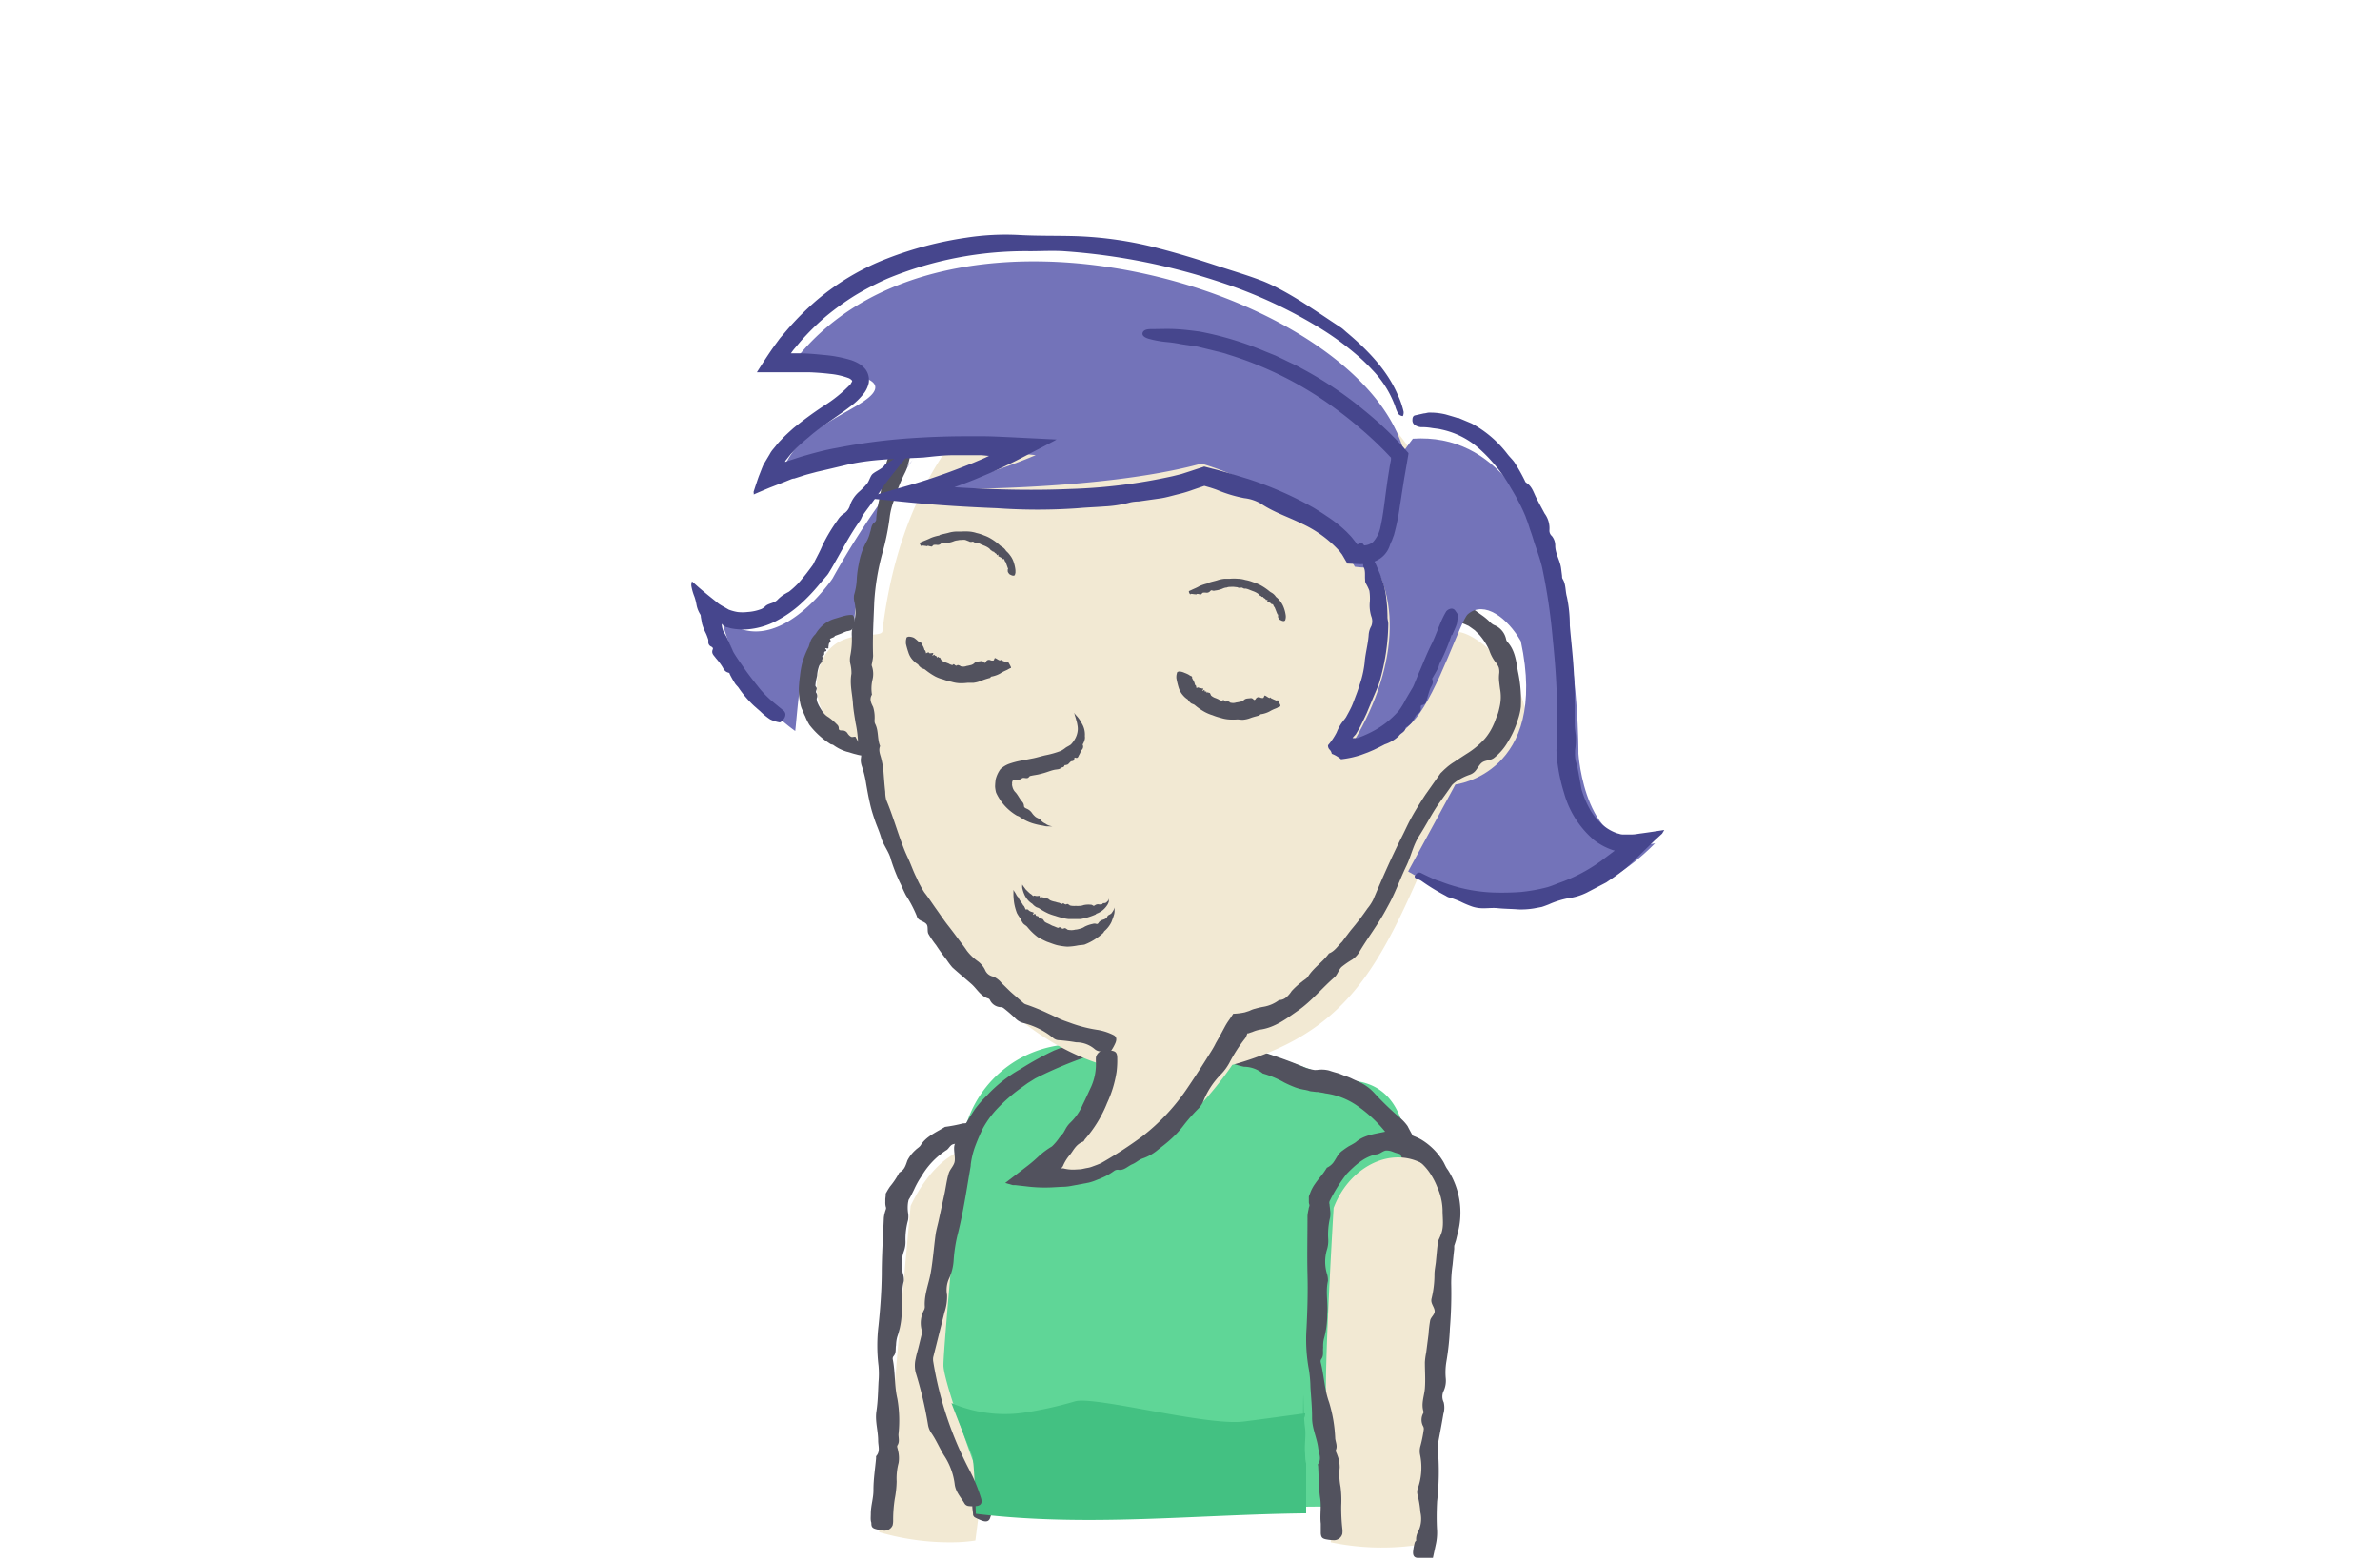 <svg id="Layer_1" data-name="Layer 1" xmlns="http://www.w3.org/2000/svg" viewBox="0 0 352.57 231.08"><defs><style>.cls-1{fill:#f2e9d3;}.cls-2{fill:#52525e;}.cls-3{fill:#7373b9;}.cls-4{fill:#5fd697;}.cls-5{fill:#43c182;}.cls-6{fill:#46468d;}</style></defs><title>section-present</title><path class="cls-1" d="M142,228.5a24.72,24.72,0,0,0,2.49-.24l5.66-43.95c2.54-5.43,1-11.52-3.52-13.63s-9.18,2.59-11.73,8c0,0-1.49,16.08-2.16,24.24-.53,6.36-2.22,17.35-2.51,24.1A37.37,37.37,0,0,0,142,228.5Z"/><path class="cls-2" d="M129,224.27c0-1.19.41-2.33.39-3.53,0-1.56.25-3.11.39-4.66,0-.11,0-.25,0-.31.66-.71.31-1.51.31-2.31,0-1.46-.48-2.88-.26-4.34s.24-2.89.31-4.33a13.47,13.47,0,0,0,0-2.46,24.69,24.69,0,0,1,0-5.89c.26-2.52.45-5.06.48-7.6,0-2.81.19-5.61.31-8.41a4.92,4.92,0,0,1,.19-.91c.05-.21.18-.43.13-.61a2.28,2.28,0,0,1-.1-.57,2.72,2.72,0,0,1,0-.28v-.14l0-.26.06-.54a2.51,2.51,0,0,1,0-.27l.14-.24a9.28,9.28,0,0,1,.5-.81,11.18,11.18,0,0,0,1.37-2.06c.75-.38.93-1,1.2-1.79a5.31,5.31,0,0,1,1.2-1.55c.25-.26.62-.44.79-.74.77-1.24,2.21-1.86,3.58-2.69a22.41,22.41,0,0,0,2.65-.51,8.57,8.57,0,0,1,1.52,0,7.2,7.2,0,0,1,1.47.37c.37.16.72.33,1.07.51l.88.61a10.51,10.51,0,0,1,1.51,1.47c.36.39.56.89.92,1.24a9.64,9.64,0,0,1,2.16,4.3,12.68,12.68,0,0,1,.14,4.67,19.09,19.09,0,0,1-.42,2.13,14.08,14.08,0,0,1-.65,1.67l-.09.21,0,0a.37.37,0,0,0-.05.11s0,.05,0,.22l0,.38a19.64,19.64,0,0,0-.31,2.63,58.57,58.57,0,0,1-.46,6.36,36.63,36.63,0,0,1-.73,4.77,9.29,9.29,0,0,0-.19,2.3,3.23,3.23,0,0,1-.38,1.8,1.78,1.78,0,0,0-.08,1.64,3.21,3.21,0,0,1-.12,1.67c-.32,1.47-.68,2.93-1,4.39a1.21,1.21,0,0,0,0,.46,37.66,37.66,0,0,1-.42,7.58c-.13,1.39-.22,2.8-.22,4.2a8.81,8.81,0,0,1-.51,2.75c-.16.49-.53.63-1.12.44a7.61,7.61,0,0,1-1.13-.5.6.6,0,0,1-.28-.38c0-.71-.33-1.43.15-2.13a4,4,0,0,0,.53-2.86,14.11,14.11,0,0,0-.3-2.48,1.39,1.39,0,0,1,.07-.9,8.81,8.81,0,0,0,.56-4.89,2.43,2.43,0,0,1,.12-1.22,19.32,19.32,0,0,0,.57-2.27.73.73,0,0,0,0-.46,1.85,1.85,0,0,1,.08-1.95.4.4,0,0,0,.06-.3c-.29-1.12.22-2.14.36-3.21.15-1.23.09-2.48.17-3.72a10.92,10.92,0,0,1,.24-1.37l.47-2.61a14.75,14.75,0,0,1,.33-2c.13-.43.66-.77.71-1.18s-.28-.88-.4-1.33a1.18,1.18,0,0,1,.08-.61,13.9,13.9,0,0,0,.57-3.38c0-.57.17-1.13.27-1.69l.08-.53,0-.29.12-.27c.15-.37.28-.61.4-.93l.35-.91q.15-.47.33-.93a8.54,8.54,0,0,0,0-3.56,7.79,7.79,0,0,0-1.08-3.22,7.15,7.15,0,0,0-.44-.76,5.2,5.2,0,0,0-.51-.72,7.46,7.46,0,0,0-2-1.79,3.68,3.68,0,0,0-2.55-.59,5.14,5.14,0,0,1-.88.06,3.55,3.55,0,0,0-1.45.09c-.44.15-.65.73-1,.89a11.56,11.56,0,0,0-3.65,3.84,13.11,13.11,0,0,0-1.11,2l-.5,1c-.09.16-.16.28-.25.42s-.08.3-.13.46a5.31,5.31,0,0,0,0,1.54,3.3,3.3,0,0,1,0,1.09,10.33,10.33,0,0,0-.38,3.08,4,4,0,0,1-.24,1.53,5.75,5.75,0,0,0-.13,3.36,2.92,2.92,0,0,1,.12,1.08c-.44,1.57-.08,3.2-.31,4.77a11.58,11.58,0,0,1-.66,3.47,4.94,4.94,0,0,0-.18,1.23c-.11.55.07,1.16-.38,1.65a.58.58,0,0,0-.11.44c.39,1.94.23,3.92.69,5.88a18.9,18.9,0,0,1,.16,5.26c0,.54.2,1.1-.16,1.63-.11.18.07.49.09.74a4.64,4.64,0,0,1,.09,1.84,8.92,8.92,0,0,0-.29,2.75,15.09,15.09,0,0,1-.28,2.59,20.15,20.15,0,0,0-.24,3.19,2.87,2.87,0,0,1-.08.73,1.3,1.3,0,0,1-1.38.77,6.78,6.78,0,0,1-.88-.16c-.75-.17-.9-.34-.89-1C128.93,225.21,129,224.74,129,224.27Z"/><path class="cls-3" d="M135.21,67.11a78.29,78.29,0,0,1,6.25-6.78A38.19,38.19,0,0,0,135.21,67.11Z"/><path class="cls-3" d="M119.3,98.49c1.48-2.41,4.26-5.85,7.22-6.07.23-4,.57-2,1.34-7a39.4,39.4,0,0,1,7.34-17.27,120.28,120.28,0,0,0-11.88,17.58s-8.6,12.77-16.52,5.69c2.07,8.32,6.38,13.57,11,16.89C118,106.77,118.45,99.88,119.3,98.49Z"/><path class="cls-4" d="M201.6,223.32l-.28-1.06,7.81-45c-.36-9.3-1.23-17.52-10.53-17.19l-20.35-7.34-19.57,2a16.89,16.89,0,0,0-16.08,14.19s-2.84,30.43-2.84,33.36,6.9,21,6.9,21C165.24,225.73,182.89,222.68,201.6,223.32Z"/><path class="cls-5" d="M193.34,215.41c-.14-1.25.14-2.5,0-3.76-.23-1.64-.19-3.3-.27-5,0-.11-.08,3.75,0,3.68a1.59,1.59,0,0,0,.28-.92c-3,.4-6.08.84-9.13,1.22-5.47.68-22-3.79-24.94-3a56.9,56.9,0,0,1-7.34,1.65,20,20,0,0,1-11-1.39c.46,1.19.91,2.36,1.34,3.44.69,1.77,1.31,3.3,1.73,4.33.34.84.55,8.64.55,8.64,16.59,2,32.46.11,48.93-.07,0,0,0-7.35,0-7.4C193.36,216.4,193.36,215.9,193.34,215.41Z"/><path class="cls-2" d="M198.17,217.56c.51-1.75,1.39-3.36,1.87-5.14.62-2.31,1.49-4.56,2.26-6.84,0-.15,0-.37.13-.46.95-.94.91-2.19,1.23-3.38.59-2.15.65-4.34,1.44-6.47s1.39-4.26,2.05-6.4a34.51,34.51,0,0,0,1-3.67c.28-1.49.64-2.95,1.06-4.4l.33-1.09.14-.46a.7.7,0,0,0,0-.14l0-.2,0-.5a7,7,0,0,0-.14-1,19,19,0,0,0-1.51-5.11,23.42,23.42,0,0,0-1.23-2.39,24.39,24.39,0,0,0-1.56-2.17,19.87,19.87,0,0,0-4.14-3.87,10.7,10.7,0,0,0-4.79-1.87c-.35-.1-.71-.12-1.07-.2l-.22,0-.55-.07a3.25,3.25,0,0,1-.45-.06,2,2,0,0,0-.4-.12c-.32-.08-.41-.08-.56-.11l-.43-.09a7.81,7.81,0,0,1-.82-.26,17,17,0,0,1-1.57-.7,14.2,14.2,0,0,0-3.17-1.33,4.48,4.48,0,0,0-2.79-1,11.56,11.56,0,0,1-2.5-.81,8.35,8.35,0,0,0-1.33-.5c-1.81-.24-3.43-1.21-5.2-1.6a3.68,3.68,0,0,0-1.25-.69.07.07,0,0,0-.06,0l0,0s0,0-.16,0c-1,.12-2,.27-3,.35-1.61.14-3.21.26-4.82.46a9.89,9.89,0,0,0-1.81.28,62.89,62.89,0,0,0-10.79,4.24l-1.12.7-1.07.77a24.5,24.5,0,0,0-3.31,2.88,14.31,14.31,0,0,0-2.23,3,29.83,29.83,0,0,0-1.19,2.76,12.19,12.19,0,0,0-.64,2.68v.16c-.17,1-.34,2-.52,3.08-.41,2.45-.84,4.87-1.46,7.27a22,22,0,0,0-.54,3.53,7.64,7.64,0,0,1-.65,2.75,4,4,0,0,0-.33,2.5,7.37,7.37,0,0,1-.38,2.56l-1.68,6.69a2.27,2.27,0,0,0,0,.58A53.09,53.09,0,0,0,143.71,218a24.34,24.34,0,0,1,1.6,3.91c.24.73.05,1.12-.58,1.23a4.71,4.71,0,0,1-1.3,0,.81.81,0,0,1-.53-.34c-.54-.95-1.35-1.72-1.48-2.95a9.9,9.9,0,0,0-1.58-4.21c-.66-1.08-1.15-2.27-1.88-3.32a3.07,3.07,0,0,1-.5-1.32,57.6,57.6,0,0,0-1.81-7.62,4.37,4.37,0,0,1,0-2.07c.13-.69.31-1.22.45-1.81l.43-1.75a1.84,1.84,0,0,0,0-.7,4.14,4.14,0,0,1,.38-3,1.05,1.05,0,0,0,.09-.46c-.11-1.72.56-3.28.86-4.91.34-1.88.47-3.79.73-5.69.09-.7.3-1.39.45-2.08l.87-4c.21-1,.34-2.07.63-3.05.17-.57.65-1,.84-1.58v0a1.89,1.89,0,0,0,.05-.23c.08-.66-.13-1.39-.08-2.12a2.36,2.36,0,0,1,.33-.94,50.51,50.51,0,0,1,2.77-4.68,17.28,17.28,0,0,1,1.76-2,20.34,20.34,0,0,1,4.95-3.9,45.74,45.74,0,0,1,5-2.76c1.73-.67,3.46-1.36,5.23-1.91.92-.29,1.87-.49,2.81-.71,2.83-.63,5.7-.86,8.54-1.48a5.54,5.54,0,0,1,.71-.12c.26,0,.54,0,.8,0,.79.38,1.32.85,2,1.11s1.45.14,2.06.41c2.59,1.13,5.33,1.76,8,2.72a64.62,64.62,0,0,1,6.72,2.38,5,5,0,0,0,1.11.37c.21.06.37.08.52.11s.3,0,.49,0a4.45,4.45,0,0,1,1.75.09c.4.14.81.26,1.21.37s.77.3,1.16.43a7.7,7.7,0,0,1,1.15.47c.37.18.76.33,1.13.53a6.74,6.74,0,0,1,2,1.49,45.6,45.6,0,0,0,3.81,3.69,6.48,6.48,0,0,1,1.16,1.25c1.14,2.27,2.68,4.34,3.34,6.82a13.76,13.76,0,0,1,.66,5.67c0,.18-.13.34-.18.51a3.89,3.89,0,0,0-.18.5c-.11.31-.2.63-.32.92a6.69,6.69,0,0,1-1.06,2.37,1.33,1.33,0,0,0-.3.62c-.44,2.94-1.4,5.83-1.72,8.81a44.69,44.69,0,0,1-1.91,7.81,6.74,6.74,0,0,1-.8,2.4c-.18.24-.13.74-.21,1.12a10.74,10.74,0,0,1-.64,2.75,21,21,0,0,0-1.4,4.06,35.55,35.55,0,0,1-1.35,3.83c-.67,1.53-1.1,3.18-1.63,4.77a6.72,6.72,0,0,1-.43,1.11,1.39,1.39,0,0,1-1.69.81,3.68,3.68,0,0,1-.78-.47c-.65-.45-.72-.74-.42-1.65Z"/><path class="cls-1" d="M216.1,93.64c.15-26.93-15.14-41.11-37.61-43.87-24.55-3-44.22,13.64-47.77,43.76-.17,1.43-8.55-1.48-9.66,7a8.34,8.34,0,0,0,6.32,9.25c.76.19,2,3.87,2.77,3.91,3,19.72,16.69,38.87,32.94,44l-.09.15s4.4,8.38-9,15.26c14.82,5.7,28.54-15.31,28.54-15.31,19-5.33,22.74-16.68,31.66-37.33,3.33.41,9.46-.49,11.65-9.71S219.43,94.05,216.1,93.64Z"/><path class="cls-2" d="M125.28,93.59a2.39,2.39,0,0,0-.37.15c-.38.18-.77.3-1.17.46-.08,0-.12.15-.2.19s-.35.14-.52.23-.1,0-.06.08c.18.43,0,.45-.1.56s-.09.34-.13.51.13.42-.37.27c-.17,0-.11.08,0,.2s.07.24-.08.26c-.32.07-.09.42-.25.57l-.18.16s-.1,0-.06.07c.29.3-.08.34,0,.55s-.29.49-.42.75a5.14,5.14,0,0,0-.31,1.3c0,.24-.08.48-.13.72a6.61,6.61,0,0,0-.14.95c0,.11.11.21.16.31.15.25-.23.56,0,.82a.86.86,0,0,1,.09.61c0,.07-.06.16-.06.23a1.83,1.83,0,0,0,.16.65,4.52,4.52,0,0,0,.36.69,7.06,7.06,0,0,0,.48.73,2.55,2.55,0,0,0,.76.66,8.43,8.43,0,0,1,1.24,1.07.7.7,0,0,1,.27.58c0,.32.28.31.51.31a.89.89,0,0,1,.8.44,1.46,1.46,0,0,0,.5.49c.16.09.38,0,.56,0s.12.06.17.13c.18.3.35.76.64.75,0,0,0,.09.07.12a4.19,4.19,0,0,0,.91.81c.08.06.18,0,.26,0s.07.17.08.22a4.9,4.9,0,0,1,0,.6c0,.14-.1.19-.15.2a3.62,3.62,0,0,1-.75-.06l-.3,0a5.5,5.5,0,0,1-.75-.17c-.48-.1-.9-.28-1.36-.38a6.66,6.66,0,0,1-2-1c-.12-.08-.32-.06-.44-.15a12.24,12.24,0,0,1-3.1-2.83,8.18,8.18,0,0,1-.62-1.26c-.16-.29-.27-.61-.41-.92a3.94,3.94,0,0,1-.32-1,9.53,9.53,0,0,1-.22-2,17.41,17.41,0,0,1,.17-2,14.84,14.84,0,0,1,.3-1.83,12.7,12.7,0,0,1,1-2.57,10.06,10.06,0,0,1,.34-1,3.65,3.65,0,0,1,.58-.79.93.93,0,0,0,.13-.15,5.57,5.57,0,0,1,.87-1.08,4.65,4.65,0,0,1,1.94-1.13c.58-.16,1.12-.36,1.69-.48a4.37,4.37,0,0,1,.88-.08c.08,0,.17.12.26.28a2.1,2.1,0,0,1,.12.79c0,.4,0,.61-.06.66a3.24,3.24,0,0,1-.47.53,3,3,0,0,1-.7.17Z"/><path class="cls-2" d="M176.69,100.65a1,1,0,0,0,.1.17,2.33,2.33,0,0,1,.24.66s.1.06.13.11a3.21,3.21,0,0,1,.08.36s0,.07,0,0c.42-.2.37,0,.44,0s.25,0,.37.06.36-.13.09.29c-.1.15,0,.09.13,0s.21-.07.18,0c-.07.27.24.08.29.22s0,.1.05.15,0,.08,0,0c.29-.26.19.08.34,0s.18.29.31.41a1.85,1.85,0,0,0,.66.36l.37.16a1.81,1.81,0,0,0,.53.24c.06,0,.14-.09.21-.13s.29.35.48.22.26,0,.39.05.08.1.12.11a1.54,1.54,0,0,0,.42.07,1.35,1.35,0,0,0,.49-.07,5.48,5.48,0,0,0,.56-.1,1.2,1.2,0,0,0,.6-.27c.3-.29.67-.21,1-.28.12,0,.24,0,.42.19s.29,0,.37-.13.31-.27.55-.18a.83.83,0,0,0,.49.1c.11,0,.14-.23.22-.33s.09,0,.15,0c.24.12.58.43.71.29s.06.05.09.06a8.06,8.06,0,0,0,.86.38c.07,0,.08-.07.13-.09a1.06,1.06,0,0,1,.13.18c.1.2.24.45.27.54s0,.2,0,.21a3.68,3.68,0,0,1-.35.15l-.14.09-.4.16a5.56,5.56,0,0,0-.73.37,4,4,0,0,1-1.29.4c-.08,0-.13.17-.23.19-.39.1-.8.2-1.2.34a4,4,0,0,1-1.24.29c-.28,0-.56-.06-.84-.05a8.13,8.13,0,0,1-1.21,0,5.09,5.09,0,0,1-1.21-.24,8.4,8.4,0,0,1-1.2-.39,6.08,6.08,0,0,1-1.15-.48,8.94,8.94,0,0,1-1.45-1c-.16-.15-.41-.18-.59-.3a2.06,2.06,0,0,1-.42-.46.3.3,0,0,0-.07-.1,2.88,2.88,0,0,1-.65-.56,3.12,3.12,0,0,1-.71-1.27,11.35,11.35,0,0,1-.31-1.3,2.3,2.3,0,0,1,0-.38,2.46,2.46,0,0,1,.1-.47c0-.08.17-.14.33-.16a2.11,2.11,0,0,1,.77.2,4.46,4.46,0,0,1,.61.27,2,2,0,0,0,.45.25c.1.08.06.17.07.27Z"/><path class="cls-2" d="M136.59,95.5a.7.7,0,0,0,.1.16,2.26,2.26,0,0,1,.26.65s.11.06.13.11a1.79,1.79,0,0,1,.1.35s0,.07.06,0c.4-.21.36-.06.43,0s.26,0,.37,0,.36-.14.1.3c-.09.14,0,.08.14,0s.2-.08.17,0,.25.08.3.21,0,.1.06.15,0,.08,0,0c.28-.27.19.07.34,0s.19.29.33.4a1.66,1.66,0,0,0,.66.34l.39.15a1.65,1.65,0,0,0,.53.22c.06,0,.14-.09.21-.13s.3.33.48.19.26,0,.39,0,.08.11.13.11a2,2,0,0,0,.42.06,1.37,1.37,0,0,0,.49-.09,5.41,5.41,0,0,0,.55-.12,1.13,1.13,0,0,0,.59-.29c.29-.3.66-.23,1-.32a.45.45,0,0,1,.42.18c.21.19.29,0,.36-.14s.3-.28.55-.2a.82.82,0,0,0,.49.08c.11,0,.14-.23.21-.33s.09,0,.15,0c.24.11.59.41.72.27s.06,0,.09,0c.29.13.59.26.88.36.07,0,.07-.08.12-.1a1,1,0,0,1,.14.18,4.87,4.87,0,0,1,.28.53c.06.13.06.19,0,.2s-.24.11-.35.17l-.14.08c-.13.07-.26.12-.39.18a5.69,5.69,0,0,0-.72.4,4.25,4.25,0,0,1-1.27.44c-.09,0-.13.18-.22.2a10.27,10.27,0,0,0-1.19.38,4.32,4.32,0,0,1-1.23.34c-.28,0-.57,0-.84,0a8.24,8.24,0,0,1-1.22.06,5,5,0,0,1-1.21-.21,7.39,7.39,0,0,1-1.22-.35,5.6,5.6,0,0,1-1.16-.43,9.51,9.51,0,0,1-1.49-1c-.16-.14-.41-.16-.59-.28a1.63,1.63,0,0,1-.44-.43.26.26,0,0,0-.07-.1,3,3,0,0,1-.68-.55,2.94,2.94,0,0,1-.74-1.24,11.06,11.06,0,0,1-.36-1.28c0-.13,0-.25,0-.39a2.6,2.6,0,0,1,.09-.47c0-.08.16-.14.33-.17a1.9,1.9,0,0,1,.77.17A4.3,4.3,0,0,1,136,95a1.87,1.87,0,0,0,.45.23c.11.08.07.18.08.27Z"/><path class="cls-2" d="M149.35,84.33a2.09,2.09,0,0,0-.08-.23l-.27-.76c0-.06-.08-.1-.11-.15s-.1-.24-.15-.35,0-.06-.05,0c-.24,0-.25-.08-.32-.16s-.21-.12-.3-.18-.26,0-.16-.28c0-.08,0-.07-.11,0s-.16,0-.16-.09-.24-.16-.32-.28l-.09-.12s0,0,0,0c-.21.08-.2-.12-.33-.14s-.25-.26-.4-.36a3,3,0,0,0-.73-.39l-.41-.17a2.42,2.42,0,0,0-.58-.23.85.85,0,0,0-.22,0c-.19,0-.33-.22-.52-.18a.71.71,0,0,1-.41,0,.91.91,0,0,0-.14-.07L143,80a1.8,1.8,0,0,0-.52,0c-.2,0-.4,0-.59.06a1.93,1.93,0,0,0-.66.16,3.43,3.43,0,0,1-1.09.23.55.55,0,0,1-.39,0c-.16-.08-.27,0-.38.12a.69.69,0,0,1-.57.17,1.34,1.34,0,0,0-.45,0c-.11,0-.19.16-.29.23a.14.14,0,0,1-.13,0c-.2,0-.44-.16-.59-.06s-.05,0-.07,0l-.7-.09c-.05,0-.08.06-.13.08a.36.36,0,0,1-.08-.09c0-.1-.1-.23-.11-.28s0-.11,0-.12l.35-.14.14-.07.38-.15c.24-.1.49-.2.72-.32a5.82,5.82,0,0,1,1.23-.37c.09,0,.16-.11.24-.13.38-.1.77-.17,1.15-.27a4.7,4.7,0,0,1,1.18-.2c.26,0,.53,0,.78,0a7.24,7.24,0,0,1,1.14,0,4.65,4.65,0,0,1,1.11.22,6.35,6.35,0,0,1,1.12.36,5.19,5.19,0,0,1,1,.47,8.11,8.11,0,0,1,1.35,1c.15.14.34.22.49.35a1.7,1.7,0,0,1,.38.42l.07.09a3.26,3.26,0,0,1,.53.58,3.3,3.3,0,0,1,.59,1.15,5.22,5.22,0,0,1,.23,1.1c0,.1,0,.2,0,.31s-.05.23-.08.35-.1.1-.19.13a.63.63,0,0,1-.38-.09c-.19-.08-.28-.14-.3-.18s-.17-.23-.18-.3a1.29,1.29,0,0,1,0-.39Z"/><path class="cls-2" d="M189.23,91a2,2,0,0,0-.09-.22c-.1-.26-.2-.5-.3-.75,0-.06-.08-.09-.11-.15a3.73,3.73,0,0,1-.16-.35s0,0,0,0c-.24,0-.25-.07-.33-.15a1.54,1.54,0,0,0-.31-.17c-.09,0-.25,0-.16-.27,0-.08-.05-.07-.12-.05s-.15,0-.16-.09-.24-.15-.33-.26l-.09-.12s0,0,0,0c-.2.09-.2-.11-.33-.13s-.26-.25-.41-.35a3.38,3.38,0,0,0-.74-.36l-.42-.16a2.93,2.93,0,0,0-.59-.2.86.86,0,0,0-.21,0c-.19,0-.34-.2-.53-.15a.85.85,0,0,1-.42,0s-.09-.06-.13-.06l-.45-.05a2.28,2.28,0,0,0-.52,0c-.19,0-.39,0-.58.09a1.71,1.71,0,0,0-.66.18,4,4,0,0,1-1.08.27.61.61,0,0,1-.39,0c-.16-.08-.27,0-.37.13a.67.67,0,0,1-.57.19,1.31,1.31,0,0,0-.45,0c-.11,0-.18.16-.28.24a.25.25,0,0,1-.13,0c-.2,0-.45-.14-.59,0s0,0-.07,0c-.23,0-.47-.06-.7-.07-.06,0-.08.06-.13.08a.36.36,0,0,1-.08-.09,1.41,1.41,0,0,1-.12-.27c0-.07,0-.11,0-.12a3.31,3.31,0,0,1,.33-.15l.14-.07.38-.17a5.71,5.71,0,0,0,.7-.35,6.58,6.58,0,0,1,1.23-.41c.08,0,.15-.11.23-.13.37-.12.76-.2,1.14-.31a4.7,4.7,0,0,1,1.17-.25c.26,0,.53,0,.78,0a7.23,7.23,0,0,1,1.14,0,4.29,4.29,0,0,1,1.12.18,5.59,5.59,0,0,1,1.13.32,6.14,6.14,0,0,1,1.07.43,8.14,8.14,0,0,1,1.38.93c.15.13.34.21.5.33a1.94,1.94,0,0,1,.4.41.7.7,0,0,1,.06.09,3.24,3.24,0,0,1,.56.55,3.57,3.57,0,0,1,.63,1.13,5.12,5.12,0,0,1,.26,1.09,1.62,1.62,0,0,1,0,.31,2,2,0,0,1-.07.35.25.25,0,0,1-.18.15.63.63,0,0,1-.39-.08c-.19-.08-.28-.13-.3-.17s-.17-.22-.19-.29a1.31,1.31,0,0,1,0-.39Z"/><path class="cls-2" d="M160.1,106.9l.25.45a3.16,3.16,0,0,1,.36,1.71,1.48,1.48,0,0,1,0,.42,2.4,2.4,0,0,1-.29.77s-.07.08,0,.15a.69.69,0,0,1-.19.73c-.14.21-.22.49-.36.71s-.16.58-.57.42c-.13-.06-.15.08-.16.22s-.13.29-.28.29c-.35,0-.46.41-.75.53l-.3.07s-.1,0-.11,0c-.08.42-.41.25-.58.45s-.71.18-1,.26c-.53.12-1,.33-1.52.47-.28.08-.55.15-.83.21s-.75.12-1.12.21c-.12,0-.21.17-.31.25-.28.22-.71-.11-1,.14a.9.9,0,0,1-.67.17c-.07,0-.17,0-.24,0-.24.06-.31.06-.4.14s-.08.24-.11.35a.54.54,0,0,1,0,.25,2.05,2.05,0,0,0,.07.34,1.67,1.67,0,0,0,.44.78c.36.38.59.93,1,1.4a1,1,0,0,1,.26.6c0,.29.27.37.47.46a1.81,1.81,0,0,1,.76.67,3,3,0,0,0,.52.54,3.6,3.6,0,0,0,.52.26.8.8,0,0,1,.17.15,1.93,1.93,0,0,0,.72.56s.05,0,.08.06a2.43,2.43,0,0,0,.94.35l.25,0h0l-.12,0a4.42,4.42,0,0,1-.63,0l-.27,0c-.24,0-.46-.08-.7-.12A10.23,10.23,0,0,1,153,122a7,7,0,0,1-2-1c-.13-.09-.31-.11-.44-.2a7.61,7.61,0,0,1-3-3.36,4.55,4.55,0,0,1-.15-.91,9.26,9.26,0,0,1,.09-1.06,4.4,4.4,0,0,1,.7-1.5,3.74,3.74,0,0,1,1.27-.79,11.81,11.81,0,0,1,1.87-.49l1.8-.35c.58-.13,1.13-.3,1.7-.43a13.57,13.57,0,0,0,2.35-.67,4.76,4.76,0,0,0,.68-.46c.2-.14.44-.24.64-.38l.12-.08a4.06,4.06,0,0,0,.56-.73,3.19,3.19,0,0,0,.47-1.44,2.83,2.83,0,0,0-.05-.71,4.55,4.55,0,0,0-.17-.73c-.06-.26-.15-.52-.23-.77,0,0,0-.12-.07-.22l0-.08.06.09a5.47,5.47,0,0,0,.4.46,5.46,5.46,0,0,1,.51.72Z"/><path class="cls-2" d="M150.76,132.84l.18.3c.16.33.43.62.6.94,0,.07.12.12.16.18s.14.29.21.44,0,.07.07.06c.33-.06.36.08.46.17a1.35,1.35,0,0,0,.42.19c.13.07.39,0,.18.34-.07.12.05.09.16,0s.23,0,.23.08c0,.25.32.14.41.28s0,.11.08.17,0,.08,0,.05c.3-.16.24.12.42.1s.28.3.43.44.56.28.83.43.3.16.46.21.43.19.66.26c.07,0,.17-.07.25-.1s.38.33.6.2.32,0,.47.09.11.1.16.1a3.05,3.05,0,0,0,.52.05,2.47,2.47,0,0,0,.6-.08c.22,0,.45-.07.67-.13a2,2,0,0,0,.7-.31,4.86,4.86,0,0,1,1.2-.41.85.85,0,0,1,.5,0c.23.07.31-.09.4-.23a1.21,1.21,0,0,1,.59-.38,1.64,1.64,0,0,0,.5-.23c.12-.08.14-.24.22-.35a.4.4,0,0,1,.12-.1c.2-.11.44-.22.53-.42l.05-.06a2,2,0,0,0,.31-.66l0-.18v.76a1.9,1.9,0,0,1-.09.53c-.09.33-.23.65-.35,1a4.06,4.06,0,0,1-1.05,1.38c-.09.08-.12.22-.21.3a8.85,8.85,0,0,1-2.74,1.71c-.35.08-.71.07-1.05.14a9.43,9.43,0,0,1-1.51.17,9.64,9.64,0,0,1-1.51-.22c-.51-.13-1-.34-1.48-.5a14.61,14.61,0,0,1-1.37-.69,8.71,8.71,0,0,1-1.57-1.52c-.16-.19-.41-.3-.59-.49a2.36,2.36,0,0,1-.35-.62s0-.09-.07-.13a6.09,6.09,0,0,1-.52-.8,7.75,7.75,0,0,1-.41-1.48,9.91,9.91,0,0,1-.11-1.2c0-.21,0-.42,0-.62v-.22l0,.07a3,3,0,0,0,.23.38c.12.18.21.37.31.55Z"/><path class="cls-2" d="M151.85,131.68l.18.18c.19.2.39.38.59.56,0,0,.11.05.15.09l.26.24s0,.05.06,0c.22-.11.26,0,.35,0a1.34,1.34,0,0,0,.35,0c.11,0,.29-.1.23.18,0,.1,0,.06.13,0s.15-.05.17,0,.28,0,.38.11l.1.1s0,.06,0,0c.2-.19.22,0,.35,0s.28.17.43.26a3.15,3.15,0,0,0,.74.22l.4.12c.19,0,.36.14.55.18s.14-.07.21-.09.31.26.5.16.25,0,.38.07.08.08.12.1a2,2,0,0,0,.41.07,3.85,3.85,0,0,0,.48,0,5,5,0,0,0,.55,0,1.89,1.89,0,0,0,.61-.12,3.35,3.35,0,0,1,1-.06.54.54,0,0,1,.37.12c.15.11.25,0,.35-.06a.72.72,0,0,1,.52-.11,1.1,1.1,0,0,0,.41,0c.1,0,.16-.13.24-.18l.12,0c.15,0,.36-.06.44-.2s0,0,0,0a.7.7,0,0,0,.28-.46l0-.14v.06a1.53,1.53,0,0,1,0,.37l0,.16a3.42,3.42,0,0,1-.17.4,3.47,3.47,0,0,1-.51.65,3,3,0,0,1-1.09.7c-.08,0-.14.13-.23.16a9.6,9.6,0,0,1-2.2.66c-.25,0-.49,0-.74,0s-.7,0-1,0a6,6,0,0,1-1-.19c-.36-.08-.71-.19-1-.29a7.63,7.63,0,0,1-1-.34,10.05,10.05,0,0,1-1.36-.76c-.15-.11-.35-.12-.51-.23A2.18,2.18,0,0,1,153,134l-.07-.08a3.07,3.07,0,0,1-.56-.45,3.32,3.32,0,0,1-.65-1,5.08,5.08,0,0,1-.28-.89,1.87,1.87,0,0,1,0-.47V131l0,.06a2.68,2.68,0,0,0,.18.28l.28.37Z"/><path class="cls-2" d="M165.41,158.81a17,17,0,0,1-1.4,4.61,18.63,18.63,0,0,1-3.3,5.4c-.08.11-.15.29-.25.33-1.14.43-1.48,1.42-2,2a6.24,6.24,0,0,0-1,1.63,1.13,1.13,0,0,1-.2.26l-.08.08,0,0s0,0,.07,0a1.34,1.34,0,0,1,.3,0,5.56,5.56,0,0,0,1.72.17l.88-.05.81-.17a3.75,3.75,0,0,0,.86-.22c.37-.14.93-.33,1.35-.54a62.68,62.68,0,0,0,6-3.9,30.59,30.59,0,0,0,6.6-7c1-1.47,2-3,2.95-4.51.47-.77,1-1.53,1.38-2.33l.67-1.18.72-1.34c.2-.36.42-.7.64-1l.33-.49.16-.25s.05-.09.09-.11l.15,0a9.48,9.48,0,0,0,1.53-.2l.66-.21.31-.14a3.93,3.93,0,0,1,.58-.19,11.64,11.64,0,0,1,1.2-.28,5.31,5.31,0,0,0,2.34-1,1.66,1.66,0,0,0,1.08-.42,4.11,4.11,0,0,0,.78-.91,11.27,11.27,0,0,1,1.56-1.41c.29-.26.68-.44.88-.76.81-1.28,2.16-2.13,3.09-3.41.83-.31,1.29-1.07,1.9-1.68.12-.12.06-.07.08-.08l.09-.13.37-.5.76-1c.85-1,1.71-2.11,2.49-3.25a6.76,6.76,0,0,0,.87-1.33c1.33-3.14,2.73-6.35,4.36-9.56.38-.76.73-1.54,1.13-2.29.68-1.26,1.44-2.48,2.23-3.69l2.25-3.19.56-.55.49-.43c.32-.26.65-.5,1-.71.63-.43,1.23-.81,1.78-1.17a12.36,12.36,0,0,0,2.76-2.29,8.49,8.49,0,0,0,1.3-2.14c.19-.39.31-.83.49-1.24s.28-.87.38-1.33a6.54,6.54,0,0,0,.05-2.68c-.05-.37-.09-.72-.13-1.07a5.64,5.64,0,0,1,0-1.08,2.32,2.32,0,0,0-.06-1,3,3,0,0,0-.54-.85,6.18,6.18,0,0,1-.86-1.68,9.28,9.28,0,0,0-1.29-2.08c-.25-.32-.56-.57-.84-.87l-.53-.38-.26-.18-.14-.1-.25-.11a6.2,6.2,0,0,0-.88-.35l-.49-.13-.25-.07s-.09,0-.11,0l0-.11-.22-.94-.2-1-.1-.47-.08-.29-.55-2.4c-.35-1.6-.71-3.2-1.18-4.77a35.63,35.63,0,0,0-1.93-5.1,18.69,18.69,0,0,1-1.14-3.46c-.15-.65.07-1,.69-1.09a5.48,5.48,0,0,1,1.28,0,.68.68,0,0,1,.48.3c.42.85,1.15,1.55,1.13,2.64a7.74,7.74,0,0,0,1.09,3.74c.53,1,.87,2,1.48,3a2.38,2.38,0,0,1,.34,1.17,18.16,18.16,0,0,0,.38,3.33c.12.55.24,1.08.4,1.62l.24.8.07.2,0,.12.11.24a1.15,1.15,0,0,1,.15.44c0,.1.09.11.15.15l.2.14,1.11.79a8.79,8.79,0,0,1,1.29,1.08,2.13,2.13,0,0,0,.53.39,2.87,2.87,0,0,1,1.82,2.15.88.88,0,0,0,.21.39c1.1,1.2,1.28,2.84,1.53,4.32a20.53,20.53,0,0,1,.44,5.26,9.41,9.41,0,0,1-.45,1.94,13.81,13.81,0,0,1-1.6,3.47,8.22,8.22,0,0,1-1.95,2.19c-.52.37-1.26.32-1.72.64s-.73,1-1.15,1.41a2,2,0,0,1-.71.42,8.29,8.29,0,0,0-2,1c-.14.11-.28.21-.41.33a1.32,1.32,0,0,0-.31.35l-.64.91-1.32,1.84c-1,1.48-1.8,3.07-2.76,4.56s-1.21,3-1.94,4.52-1.25,2.93-1.93,4.38c-.34.76-.75,1.48-1.15,2.22-1.2,2.21-2.74,4.18-4,6.34a3.79,3.79,0,0,1-.91.92,13.29,13.29,0,0,0-1.62,1.12c-.42.42-.6,1.11-1,1.49-1.85,1.59-3.38,3.52-5.4,4.94-1.69,1.18-3.45,2.54-5.61,2.84a4.86,4.86,0,0,0-1,.28l-.78.28-.14,0a.52.52,0,0,0-.06.13l-.11.28a1.42,1.42,0,0,1-.28.46,23.08,23.08,0,0,0-2.23,3.5,7.74,7.74,0,0,1-1.23,1.68,12.11,12.11,0,0,0-2.53,3.75,3.85,3.85,0,0,1-.73,1.25,26.17,26.17,0,0,0-2.17,2.43,15.11,15.11,0,0,1-2.21,2.38c-.59.54-1.24,1-1.88,1.53a7,7,0,0,1-2.13,1.16c-.5.17-.94.61-1.47.83-.7.29-1.28,1-2.13.83a.93.93,0,0,0-.58.16,8.63,8.63,0,0,1-1.73,1l-.93.38a6.85,6.85,0,0,1-1.16.38l-2.57.48a7.11,7.11,0,0,1-1.36.13l-1.44.08a22.16,22.16,0,0,1-3.94-.16l-1-.11-.52-.06-.24,0-.13,0-1.13-.32,3.39-2.6a21.51,21.51,0,0,0,1.63-1.41,12.16,12.16,0,0,1,1.9-1.4,7.93,7.93,0,0,0,1.13-1.34l.38-.44a2,2,0,0,0,.17-.21l.08-.13.29-.52a3.75,3.75,0,0,1,.66-.87,7.93,7.93,0,0,0,1.86-2.7c.46-.92.86-1.82,1.28-2.72a8.22,8.22,0,0,0,.67-3.47,7.19,7.19,0,0,1,0-.81,1.39,1.39,0,0,1,1.27-1.06,4.39,4.39,0,0,1,.89.05c.77.1,1,.31,1,1.17A13.66,13.66,0,0,1,165.41,158.81Z"/><path class="cls-2" d="M141.48,57.48a30.45,30.45,0,0,0-2.27,2.65c-.78,1.31-1.74,2.51-2.54,3.82,0,.09-.06.24-.14.27-.92.33-.91,1.22-1.24,1.93-.56,1.32-.62,2.79-1.28,4a26.14,26.14,0,0,0-1.56,3.93,11,11,0,0,0-.62,2.32A36.51,36.51,0,0,1,130.7,82a35.54,35.54,0,0,0-1.19,7.18c-.1,2.68-.27,5.35-.17,8a5.46,5.46,0,0,1-.13.89c0,.2-.13.42-.06.59a3.6,3.6,0,0,1,.08,2.13,5.66,5.66,0,0,0-.06,2.13c-.41.65-.14,1.22.17,1.83a5.12,5.12,0,0,1,.23,1.62c0,.29-.06.62.07.87.55,1.06.29,2.24.74,3.3-.27.63,0,1.2.15,1.79s.28,1.25.34,1.89c.08,1,.15,2.07.27,3.11a5,5,0,0,0,.14,1.18c1,2.36,1.66,4.79,2.59,7.14.21.56.46,1.1.71,1.64.41.9.73,1.85,1.18,2.73a14.86,14.86,0,0,0,1.19,2.23c.64.81,1.18,1.66,1.77,2.48s1.14,1.67,1.77,2.46c.47.6.93,1.21,1.38,1.82s.93,1.2,1.35,1.84a7.35,7.35,0,0,0,1.57,1.53,3.52,3.52,0,0,1,1.13,1.32,1.62,1.62,0,0,0,1.23,1,3.24,3.24,0,0,1,1.26,1c.52.47,1,1,1.54,1.47l1.62,1.41a1,1,0,0,0,.37.23,30.87,30.87,0,0,1,3.35,1.36c.54.24,1.08.5,1.62.76s1.11.43,1.67.64a20.17,20.17,0,0,0,3.83,1,8.23,8.23,0,0,1,2.51.78c.45.21.56.59.33,1.16a7,7,0,0,1-.58,1.08c-.09.12-.28.26-.4.24-.71-.09-1.47.16-2.11-.39a4.18,4.18,0,0,0-2.74-1,24.9,24.9,0,0,0-2.49-.31,1.45,1.45,0,0,1-.87-.3,11.19,11.19,0,0,0-4.47-2.25,2.46,2.46,0,0,1-1.08-.6,21.6,21.6,0,0,0-1.78-1.56.8.8,0,0,0-.44-.19,1.84,1.84,0,0,1-1.65-1.08.41.41,0,0,0-.23-.2c-1.15-.34-1.67-1.41-2.48-2.13s-1.91-1.63-2.85-2.48a11.91,11.91,0,0,1-.85-1.13c-.55-.7-1.07-1.42-1.56-2.17a13.6,13.6,0,0,1-1.15-1.69c-.18-.41,0-1-.23-1.36s-.78-.48-1.17-.76a1.06,1.06,0,0,1-.32-.53,18.31,18.31,0,0,0-1.57-3c-.27-.5-.49-1-.73-1.55a26,26,0,0,1-1.5-3.73c-.29-1.23-1.15-2.17-1.48-3.36-.17-.57-.39-1.13-.61-1.68s-.41-1.12-.59-1.69a18.15,18.15,0,0,1-.48-1.79c-.21-.91-.37-1.83-.53-2.74a14.78,14.78,0,0,0-.66-2.7,2.94,2.94,0,0,1-.14-.92,9.48,9.48,0,0,0,.11-1.48c-.07-.44-.52-.83-.52-1.27a17.23,17.23,0,0,0-.36-2.69c-.14-.89-.3-1.78-.38-2.68-.07-1.53-.52-3-.23-4.6a5.81,5.81,0,0,0-.18-1.53,3,3,0,0,1,0-1.08,12.39,12.39,0,0,0,.23-3.09,4.09,4.09,0,0,1,.22-1.53,6.11,6.11,0,0,0,.18-3.36,2.67,2.67,0,0,1-.06-1.08,9.12,9.12,0,0,0,.4-2.37,15.54,15.54,0,0,1,.33-2.37,10.31,10.31,0,0,1,1.21-3.34,5.6,5.6,0,0,0,.42-1.17c.21-.52.15-1.16.71-1.53a.58.58,0,0,0,.21-.39c.09-2,.76-3.83.92-5.86a15.06,15.06,0,0,1,1.68-5.08c.25-.51.25-1.13.81-1.49.18-.12.14-.49.23-.73a4.61,4.61,0,0,1,.76-1.76,12.13,12.13,0,0,0,1.62-2.39,12.62,12.62,0,0,1,1.68-2.19c.8-.79,1.44-1.75,2.19-2.61a3,3,0,0,1,.57-.56,1.26,1.26,0,0,1,1.58.27,5.59,5.59,0,0,1,.55.71c.45.62.47.85.06,1.31Z"/><path class="cls-1" d="M209,229.05a24.28,24.28,0,0,0,2.46-.44l2.88-43.32c2.12-5.6.08-11.56-4.56-13.31s-10.1,1.37-12.22,7c0,0-1.1,18.22-1.14,26.41,0,6.38.49,16.38.73,23.13A37.08,37.08,0,0,0,209,229.05Z"/><path class="cls-2" d="M195.66,225.75c-.15-1.22.1-2.44-.08-3.68-.24-1.59-.22-3.22-.31-4.84,0-.11-.09-.24,0-.31.55-.84.08-1.6,0-2.43-.2-1.49-.91-2.88-.9-4.42s-.15-3-.24-4.54a18.74,18.74,0,0,0-.23-2.59,24.41,24.41,0,0,1-.35-6.15c.13-2.64.21-5.27.14-7.92-.07-2.91,0-5.82,0-8.73a6.22,6.22,0,0,1,.17-1c0-.22.16-.45.11-.64a1.59,1.59,0,0,1-.08-.33c0-.19,0-.38,0-.57v-.29a1.22,1.22,0,0,1,.09-.27l.21-.53a5.14,5.14,0,0,1,.34-.67c.11-.21.26-.39.39-.59.27-.38.56-.74.86-1.1a11.3,11.3,0,0,0,.78-1.13,2.58,2.58,0,0,0,.95-.75c.23-.32.43-.68.66-1.05a2.74,2.74,0,0,1,.75-.77c.29-.22.6-.43.92-.63a9.36,9.36,0,0,0,1-.58c1.19-1.07,2.89-1.23,4.47-1.58a4.51,4.51,0,0,0,1.3.2,8.45,8.45,0,0,1,1.32.09,7.41,7.41,0,0,1,2.66.93,9.55,9.55,0,0,1,3.1,3.06c.3.44.47,1,.78,1.37a11.71,11.71,0,0,1,1.48,9.38l-.26,1.09-.17.53-.09.27s0,0,0,0a.43.43,0,0,0,0,.11,3.19,3.19,0,0,0,0,.34l-.09.8-.16,1.61a19.29,19.29,0,0,0-.2,2.73,63.48,63.48,0,0,1-.19,6.62,39.32,39.32,0,0,1-.53,5,9.62,9.62,0,0,0-.09,2.4,3.63,3.63,0,0,1-.3,1.89,1.91,1.91,0,0,0,0,1.7,3.34,3.34,0,0,1-.05,1.74c-.25,1.53-.56,3.06-.83,4.59a1.56,1.56,0,0,0,0,.48,39.15,39.15,0,0,1-.1,7.88c-.07,1.45-.09,2.91,0,4.36a8.14,8.14,0,0,1-.21,2.1l-.41,1.9-1.32,0h-.86c-.58,0-.82-.33-.75-1a8.21,8.21,0,0,1,.23-1.22.57.57,0,0,1,.3-.38,4,4,0,0,0,.58-.2l-.58.64a2.19,2.19,0,0,1,.14-1.58,4.29,4.29,0,0,0,.41-3,15.93,15.93,0,0,0-.41-2.55,1.59,1.59,0,0,1,0-.94,9.33,9.33,0,0,0,.35-5.1,2.74,2.74,0,0,1,.07-1.27,18.92,18.92,0,0,0,.48-2.38.84.84,0,0,0-.06-.47,2,2,0,0,1,0-2,.42.42,0,0,0,0-.31c-.33-1.15.14-2.23.23-3.35.1-1.28,0-2.57,0-3.86a10,10,0,0,1,.19-1.43l.35-2.72a18.07,18.07,0,0,1,.25-2.09c.11-.44.62-.82.66-1.26s-.32-.89-.45-1.35a1.17,1.17,0,0,1,0-.64,15,15,0,0,0,.42-3.53c0-.59.13-1.18.2-1.77l.2-2.08.06-.53A1.45,1.45,0,0,1,213,184c.14-.37.29-.63.42-1,.53-1.2.27-2.48.28-3.7a8.84,8.84,0,0,0-.8-3.44,10.14,10.14,0,0,0-.82-1.65,8,8,0,0,0-1.79-2.1,5,5,0,0,0-2.55-1.09,4,4,0,0,1-.91-.18c-.24-.07-.48-.17-.72-.26a2.79,2.79,0,0,0-.76-.11c-.47.05-.88.47-1.3.55-1.87.29-3.31,1.64-4.55,2.91a23.22,23.22,0,0,0-2.45,3.88.74.74,0,0,0-.09.65c0,.27.07.54.08.81a3.51,3.51,0,0,1,0,1.12,10.86,10.86,0,0,0-.28,3.21,4.3,4.3,0,0,1-.2,1.6,6.19,6.19,0,0,0,0,3.49,3.35,3.35,0,0,1,.16,1.11c-.38,1.65.05,3.32-.11,4.95a12.93,12.93,0,0,1-.49,3.64,4.85,4.85,0,0,0-.11,1.28c-.08.57.13,1.18-.28,1.72a.58.58,0,0,0-.08.46c.5,2,.54,4,1.25,5.95a21.32,21.32,0,0,1,.9,5.34c.06.56.36,1.09.1,1.7-.09.19.14.49.2.74a4.92,4.92,0,0,1,.36,1.87,9.88,9.88,0,0,0,.13,2.88,15.63,15.63,0,0,1,.1,2.74,27.83,27.83,0,0,0,.16,3.4,3.06,3.06,0,0,1,0,.8,1.27,1.27,0,0,1-1.3.94,6.54,6.54,0,0,1-.89-.09c-.77-.12-.94-.28-1-.92Z"/><path class="cls-3" d="M209.3,65s-10.19,13.11-7.15,16.63c5.92,6.87,4.67,19-2.91,30.28.46-.28,6.24-.46,10.43-5.41,3.39-4,6.68-14.57,7.78-15.5,2.44-2.09,5.91.6,7.84,4,4.22,19.61-9.69,21.24-9.69,21.24l-7,12.88s20,12.65,36.57-4.16c-10.43,2.07-11.34-13.29-11.34-13.29S234.32,63.39,209.3,65Z"/><path class="cls-3" d="M208.35,68.81c-3.51-25-69.09-45.5-91.48-14.24,6.83.44,13.73.92,12.69,3.28-1.21,2.76-11.71,5.26-13.61,12.09,9.25-3.58,23.37-4,37.48-2.5a84.08,84.08,0,0,1-16.32,5c.6.07,25.7.41,40.86-3.75,10.77,3.17,20.42,11,22.73,15.28C207.69,85,209.85,79.48,208.35,68.81Z"/><path class="cls-6" d="M187.6,52.14l1.34.54,1.3.62c.85.43,1.74.8,2.57,1.28a55.6,55.6,0,0,1,8,5.19c1.26,1,2.48,2,3.66,3.07.58.54,1.17,1.08,1.72,1.65.28.28.57.56.84.85l.41.44c.16.16.24.25.45.49l.55.63.14.15s.1.11.07.18l-.07.41L208.35,69,208,71l-.64,4.09a31.86,31.86,0,0,1-.87,4.21c-.1.26-.2.53-.29.79a5.2,5.2,0,0,0-.33.78,3.72,3.72,0,0,1-1.33,1.82,4.78,4.78,0,0,1-2.14.83l-.53.06a3.9,3.9,0,0,1-.61,0l-1.49-.07c-.05,0-.15,0-.17,0l-.09-.16-.18-.3-.36-.62-.18-.3-.12-.15-.23-.31a17.26,17.26,0,0,0-5.54-4.06c-2-1-4.17-1.68-6.13-3a6.28,6.28,0,0,0-2.44-.8,20,20,0,0,1-3.89-1.16c-.37-.15-.74-.27-1.11-.39l-.89-.26s-.07,0-.05,0l-.5.17-1.17.4a19.76,19.76,0,0,1-2.35.7c-.79.2-1.58.43-2.38.56l-3.31.47a6.68,6.68,0,0,0-1.2.13,18.14,18.14,0,0,1-3.87.61c-1.31.1-2.62.14-3.91.26a84.72,84.72,0,0,1-12,0c-4.3-.17-8.63-.43-12.87-.85l-6.71-.67,6.46-1.85q2.55-.73,5-1.61c1.53-.53,3-1.11,4.54-1.72l1.25-.53.57-.25.38-.18.2-.09.1,0s.09,0,0,0c-.39,0-.82-.08-1.31-.1l-.38,0-1.17,0-2.56,0c-1.48,0-2.95.19-4.41.34C133,68,129,68,125.24,68.92c-1.43.34-2.85.68-4.26,1-.7.2-1.42.36-2.1.59l-1,.32-.26.08-.13,0-.25.08-.91.37-2.34.91c-.74.31-1.46.61-2.21.94l-.12.06v-.21a.4.4,0,0,1,0-.27l.27-.83c.19-.54.36-1.11.56-1.6s.38-1,.61-1.52l.93-1.56a4.17,4.17,0,0,1,.48-.71l.4-.48a9.29,9.29,0,0,1,.83-.94c.56-.61,1.17-1.15,1.78-1.7A54.33,54.33,0,0,1,122,60.16a20.55,20.55,0,0,0,4-3.24c.06-.14.18-.29.22-.4s0-.13,0-.13a1.28,1.28,0,0,0-.57-.39,11,11,0,0,0-2.76-.61c-1-.12-2-.19-3-.23l-1.54,0-1.8,0-4.43,0c.83-1.29,1.68-2.65,2.61-3.94l.56-.76a6.65,6.65,0,0,1,.46-.59l1-1.17a42.74,42.74,0,0,1,4.27-4.24,36.48,36.48,0,0,1,10.44-6.17,53.83,53.83,0,0,1,11.67-3.07,38.35,38.35,0,0,1,7.78-.4c2.78.16,5.58.09,8.37.17a55.51,55.51,0,0,1,12.49,1.84c2.89.75,5.74,1.63,8.56,2.56,2.28.75,4.58,1.42,6.82,2.29a26,26,0,0,1,2.45,1.16c3.18,1.68,6.08,3.76,9.1,5.73.32.23.6.52.91.77,3,2.53,5.85,5.49,7.38,9a12.76,12.76,0,0,1,.94,2.66,1.24,1.24,0,0,1-.11.65,1,1,0,0,1-.67-.32,5.47,5.47,0,0,1-.47-1.13,15.32,15.32,0,0,0-3.43-5.44,26.93,26.93,0,0,0-2-1.95,42,42,0,0,0-6.25-4.52A69.47,69.47,0,0,0,181.35,42a93.85,93.85,0,0,0-23.78-4.78c-1.66-.1-3.31,0-5,0a53.52,53.52,0,0,0-21.15,4.08,43.61,43.61,0,0,0-4.75,2.47,39.1,39.1,0,0,0-4.32,3.11,37,37,0,0,0-3.78,3.73l-.84,1c-.15.17-.28.34-.41.52l-.16.22h0s0,0,0,0h.17l.92,0c1.24,0,2.48.11,3.75.24a19.52,19.52,0,0,1,3.92.72,5.8,5.8,0,0,1,1.1.45,3.67,3.67,0,0,1,1.22,1,2.68,2.68,0,0,1,.45,2,4,4,0,0,1-.62,1.4,10,10,0,0,1-2.18,2.12c-.72.56-1.44,1.05-2.15,1.55-1.42,1-2.79,1.92-4,3a23.39,23.39,0,0,0-1.8,1.61l-.82.86-.68.86a.72.72,0,0,0-.12.19.42.42,0,0,0,0,.1s0,.08,0,0l0,0,.2-.08,2.15-.7c1.74-.5,3.5-1,5.27-1.3a87.68,87.68,0,0,1,10.66-1.42c2.85-.2,5.69-.31,8.54-.31h1.06l1.31,0c1.28,0,2.5.07,3.71.12l7.3.36-.4.23-.46.24-.93.49-1.79.93c-1.19.62-2.35,1.24-3.64,1.85-.85.42-1.76.83-2.65,1.23l-1.79.76c-1,.43-2.1.83-3.16,1.22-2.11.78-4.26,1.48-6.42,2.1l-.25-2.5c2.73.27,5.39.47,8.1.62,5.13.28,10.27.38,15.39.16a80.81,80.81,0,0,0,15.17-1.89l1.31-.32,1.27-.41,1.27-.42.56-.18.28-.1a2.86,2.86,0,0,1,.28.07l.88.23c1.8.44,3.59,1,5.36,1.54a53,53,0,0,1,9.75,4.29c.62.39,1.23.76,1.83,1.18a19.9,19.9,0,0,1,3,2.36l.68.71c.21.25.41.52.62.78l.15.2.07.09.09.15s.06.12.11.13h.37l.18,0a6.6,6.6,0,0,0,.68-.09,2.15,2.15,0,0,0,1-.49A4.71,4.71,0,0,0,204.52,78c.39-1.71.58-3.64.85-5.55.13-1,.27-1.92.43-2.88.07-.48.17-1,.26-1.44l0-.22s0-.07,0-.1l-.76-.8c-.32-.34-.66-.66-1-1-.66-.65-1.35-1.28-2.05-1.9-1.41-1.23-2.86-2.43-4.38-3.53a52.85,52.85,0,0,0-16-8.07c-.73-.27-1.5-.41-2.25-.61l-2.26-.55L175,51a19.59,19.59,0,0,0-2.3-.33,15.21,15.21,0,0,1-2.51-.47c-.54-.15-1.05-.44-.93-.87s.6-.57,1.26-.57c1.19,0,2.4-.06,3.6,0s2.4.21,3.61.37a47.87,47.87,0,0,1,9.84,3Z"/><path class="cls-6" d="M216,61.9l2,.84a16.54,16.54,0,0,1,5.3,4.52c.31.41.69.76,1,1.17a25.65,25.65,0,0,1,1.51,2.64c.09.16.13.36.29.46.84.51,1.06,1.38,1.45,2.16s.84,1.6,1.27,2.4a3.67,3.67,0,0,1,.71,2.45,1.06,1.06,0,0,0,.36.88,2.22,2.22,0,0,1,.5,1.42c0,1.17.7,2.18.86,3.32l.15,1.17c0,.14,0,.3.07.42.53.83.39,1.81.65,2.69a20.3,20.3,0,0,1,.43,4.25c.18,2.16.44,4.31.57,6.47.07,1.17.14,2.33.16,3.5,0,1.59,0,3.18,0,4.77,0,.53.11,1.06.16,1.59a10.18,10.18,0,0,1-.11,2.13c0,.12,0,.06,0,.13v.24a4,4,0,0,0,0,.49,4.19,4.19,0,0,0,.17,1c.28,1,.41,2,.61,3,.07.32.1.66.19,1a13.9,13.9,0,0,0,1.23,2.91,8.54,8.54,0,0,0,2.28,2.62,6.44,6.44,0,0,0,1.65.89c.15.06.31.08.45.13s.27.07.4.08a3.91,3.91,0,0,0,.49,0l1,0c.42,0,.89-.11,1.33-.16,1-.13,2.34-.34,3.41-.5l-.17.29-.09.15a.45.45,0,0,1-.15.18l-1.09,1-2.2,2.15a23.52,23.52,0,0,1-4,3.39l-.89.61-1,.52-1.91,1a8.77,8.77,0,0,1-2.71.82,12.85,12.85,0,0,0-2.88.91c-.36.14-.72.28-1.08.39l-1.13.21a11.71,11.71,0,0,1-2.29.15c-1.09-.09-2.16-.08-3.23-.2-.85-.06-1.72.09-2.59,0a5.21,5.21,0,0,1-1-.21,14.92,14.92,0,0,1-1.8-.76,13.37,13.37,0,0,0-1.8-.65,2.82,2.82,0,0,1-.38-.21,30.53,30.53,0,0,1-3.58-2.19c-.29-.19-.63-.28-.92-.45a.34.34,0,0,1-.07-.3c.13-.17.31-.4.43-.44a.57.57,0,0,1,.48,0c.68.35,1.41.69,2.14,1,.3.13.63.21.94.33a25.05,25.05,0,0,0,2.54.82,23.7,23.7,0,0,0,5,.75,40.26,40.26,0,0,0,4.11-.07,25.32,25.32,0,0,0,4-.71c.54-.16,1.06-.37,1.58-.58a24.33,24.33,0,0,0,6.41-3.34l1.46-1.1.36-.27.16-.12h0s0,0,0,0h0l0,0v0s.1,0-.26-.09a9.37,9.37,0,0,1-2.76-1.46,14.1,14.1,0,0,1-4.47-7,24.93,24.93,0,0,1-.89-3.85c-.1-.65-.18-1.3-.23-2l0-.26a2.54,2.54,0,0,1,0-.39l0-.45,0-.92q.1-3.8,0-7.61c-.1-2.5-.32-5-.57-7.47A87.16,87.16,0,0,0,228.43,84c-.3-1.23-.74-2.43-1.15-3.63-.17-.58-.35-1.15-.55-1.71s-.35-1.14-.58-1.69c-.09-.23-.15-.46-.25-.67a23.29,23.29,0,0,0-1.06-2.19c-.36-.73-.79-1.4-1.19-2.1a23,23,0,0,0-4.83-5.8,12.17,12.17,0,0,0-5.29-2.57c-.49-.13-1-.15-1.51-.24a8.91,8.91,0,0,0-1.55-.11,2,2,0,0,1-.86-.3.85.85,0,0,1-.37-.8c0-.41.17-.61.4-.65l1.3-.29c.22,0,.44-.09.66-.11s.44,0,.66,0a9.9,9.9,0,0,1,1.88.26c.61.18,1.23.35,1.83.55Z"/><path class="cls-6" d="M215.05,94.06l-.36,1a28.21,28.21,0,0,1-1.4,3.2c-.11.23-.15.5-.26.73-.23.47-.51.92-.76,1.37-.05.08-.14.15-.1.27.24.59-.08.94-.28,1.35a13.71,13.71,0,0,0-.43,1.37c-.15.43-.11,1-.79,1.12-.22,0-.22.27-.19.49a.72.72,0,0,1-.37.73c-.56.38-.66,1.13-1.17,1.58l-.52.43c-.07,0-.18.06-.19.15-.1.64-.74.76-1,1.19a5.58,5.58,0,0,1-2.09,1.25c-.55.29-1.09.56-1.64.82l-.84.36-.43.16-.57.21a14.14,14.14,0,0,1-3,.66h0a4.61,4.61,0,0,0-1.31-.79c-.08,0-.08-.14-.11-.21a1.11,1.11,0,0,0-.31-.47.85.85,0,0,1-.2-.61,9.75,9.75,0,0,0,1.28-1.9,6,6,0,0,1,.29-.64l.17-.32.11-.18c.14-.23.31-.44.47-.66a4.46,4.46,0,0,0,.33-.43c.28-.5.56-1,.81-1.53s.49-1.24.73-1.86.49-1.42.72-2.14a15.52,15.52,0,0,0,.51-2.51c.1-1.41.5-2.74.6-4.13a3,3,0,0,1,.39-1.34,1.94,1.94,0,0,0,0-1.46,5.46,5.46,0,0,1-.21-2.2,7.67,7.67,0,0,0-.07-1.59,7.08,7.08,0,0,0-.56-1.14,1.06,1.06,0,0,1-.07-.47c-.07-.64.1-1.43-.29-2,0-.06,0-.16,0-.23l-.24-1.14a11.25,11.25,0,0,0-.39-1.11c-.07-.19-.26-.28-.37-.44s.05-.22.09-.25a2,2,0,0,1,.51-.32.34.34,0,0,1,.33.11c.31.38.59.79.88,1.18l.32.52c.26.48.57.94.78,1.44l.61,1.43c.16.48.32,1,.5,1.45A13.81,13.81,0,0,1,205.4,89a22.54,22.54,0,0,1,.14,2.46c0,.33.12.66.12,1a31.78,31.78,0,0,1-1.34,8.7c-.31.89-.72,1.75-1.07,2.62l-.79,1.89c-.28.61-.58,1.23-.88,1.83a7,7,0,0,1-.42.76l-.22.38-.11.18,0,0-.18.19-.07.08a1.42,1.42,0,0,0-.21.27,1.83,1.83,0,0,0,.32,0h.07l.21,0,.11,0,.3-.11a16.78,16.78,0,0,0,1.68-.74,13.28,13.28,0,0,0,4.16-3.21,11,11,0,0,0,1-1.64l.94-1.6a3.54,3.54,0,0,0,.19-.33c.35-.78.64-1.6,1-2.39.55-1.28,1.06-2.59,1.7-3.86.51-1,.88-2.11,1.34-3.18a13.56,13.56,0,0,1,.85-1.71,1.15,1.15,0,0,1,.6-.38.66.66,0,0,1,.78.33c.24.34.36.49.34.6a9.63,9.63,0,0,1-.14,1.28c-.18.58-.47,1.13-.7,1.7Z"/><path class="cls-6" d="M112.58,105.36l-.82-.72a15.82,15.82,0,0,1-2.35-2.74c-.15-.21-.36-.39-.51-.61a16,16,0,0,1-.79-1.39c0-.09-.06-.2-.18-.23-.62-.14-.74-.61-1-1a9.67,9.67,0,0,0-.89-1.16c-.25-.38-.72-.67-.45-1.3.09-.2-.09-.34-.28-.43a.71.71,0,0,1-.38-.71,1.94,1.94,0,0,0,0-.24c0-.07-.06-.22-.1-.33a6.4,6.4,0,0,0-.27-.68A7.8,7.8,0,0,1,104,92.4l-.18-1c0-.12,0-.2-.07-.35a4,4,0,0,1-.56-1.39,7.77,7.77,0,0,0-.32-1.26,7.83,7.83,0,0,1-.46-1.62,1.54,1.54,0,0,1,.1-.64l1,.89c.71.61,1.38,1.16,2,1.65l.93.75a7.61,7.61,0,0,0,.77.47l.75.43a6.88,6.88,0,0,0,1.28.35,6.25,6.25,0,0,0,1.5,0,6.84,6.84,0,0,0,2.09-.46,2.39,2.39,0,0,0,.61-.46c.51-.4,1.31-.39,1.78-.93a5.16,5.16,0,0,1,1.24-.93c.15-.1.33-.16.47-.27a13.28,13.28,0,0,0,1.25-1.13c.45-.48.86-1,1.27-1.51l.67-.89.32-.44.08-.15.13-.27c.4-.8.84-1.58,1.18-2.41a24.21,24.21,0,0,1,2.27-3.79,3,3,0,0,1,1-1,2.19,2.19,0,0,0,.85-1.29,4.81,4.81,0,0,1,1.34-1.91,11,11,0,0,0,1.17-1.2c.26-.35.39-.81.62-1.19a1.23,1.23,0,0,1,.36-.36c.56-.4,1.3-.67,1.65-1.23,0-.07.15-.08.21-.12l1.93-1.27c.15-.11.2-.31.32-.44s.22,0,.25,0a2.21,2.21,0,0,1,.41.45.32.32,0,0,1,0,.32c-.26.35-.55.68-.83,1l-.33.44-.91,1.14c-.57.73-1.14,1.46-1.64,2.24-.82,1.27-1.78,2.44-2.65,3.68-.18.25-.25.57-.43.82-1.61,2.24-2.85,4.72-4.23,7.07l-.34.56a3.32,3.32,0,0,1-.29.44l-.24.28-.94,1.1a28,28,0,0,1-2.86,3A17.27,17.27,0,0,1,115,92a11.1,11.1,0,0,1-4.4,1.26,9.28,9.28,0,0,1-2.35-.17l-.53-.15-.1,0a1.13,1.13,0,0,1-.21-.12,2.32,2.32,0,0,1-.29-.21L107,92.5l-.07-.07s0,0,0,0l0,.25a3.78,3.78,0,0,0,.17.7,1.85,1.85,0,0,0,.23.44c.13.24.32.56.45.85l.75,1.69a2.6,2.6,0,0,0,.16.34c.43.72.92,1.4,1.4,2.09.75,1.12,1.6,2.16,2.44,3.23a15.56,15.56,0,0,0,2.32,2.27l1.3,1.07a.83.83,0,0,1,.2.52,1.18,1.18,0,0,1-.33.75c-.25.32-.44.43-.56.4a5.11,5.11,0,0,1-1.37-.44,9.36,9.36,0,0,1-1.5-1.23Z"/></svg>